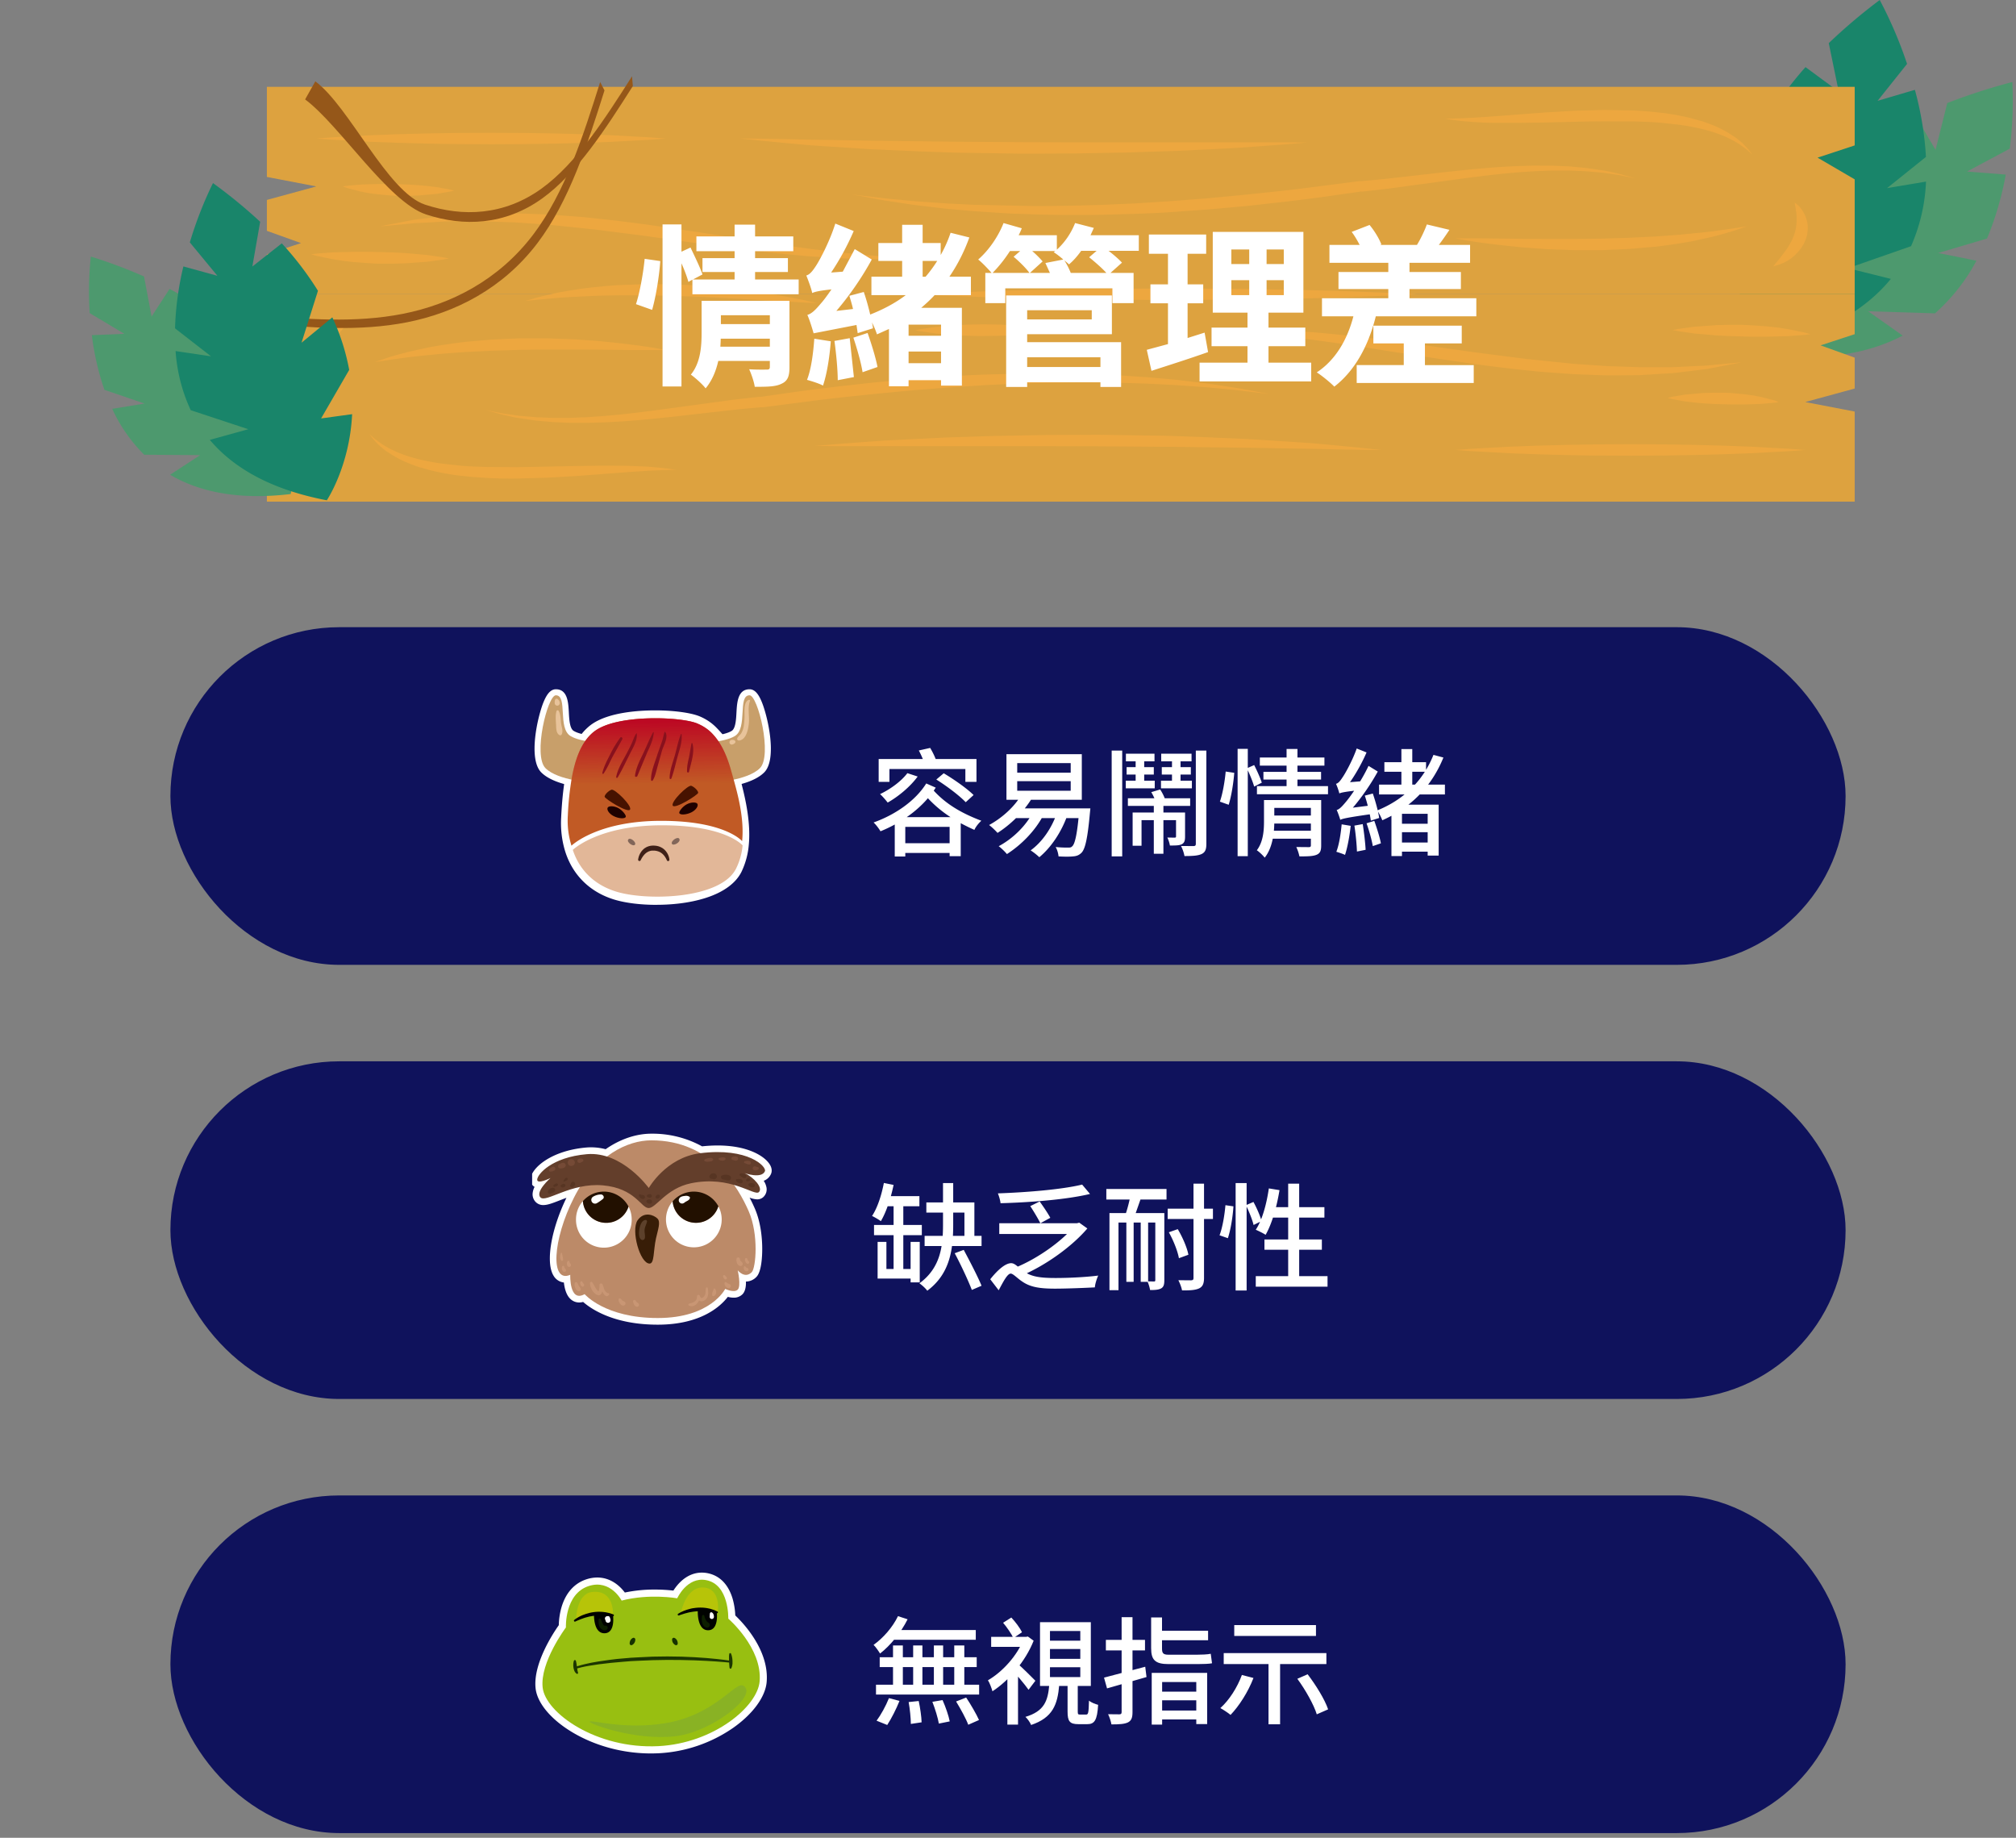 <svg xmlns="http://www.w3.org/2000/svg" xmlns:xlink="http://www.w3.org/1999/xlink" width="418" height="381" fill="none"><rect width="100%" height="100%" fill="#808080" stroke="none"/><path d="M401.218 64.962c3.54-3.177 6.441-6.868 8.578-10.915l-7.94-1.591 10.137-3.005a65.26 65.26 0 0 0 3.887-13.257l-8.04-.633 8.869-4.743c.579-4.587.756-9.206.53-13.817a124.25 124.25 0 0 0-13.485 4.36l-2.437 9.707-4.069-6.923a80.15 80.15 0 0 0-11.993 6.953l-1.26 11.784-4.194-7.468a51.457 51.457 0 0 0-8.346 9.472l1.484 12.005-6.15-3.197c-4.227 10.842-2.487 19.444-2.487 19.444 12.963 2.033 22.776.324 30.203-3.557l-7.161-5.06 13.874.442z" fill="#4d996e"/><path d="M396.238 51.038a36.957 36.957 0 0 0 3.105-13.389l-8.076 1.353 8.062-6.47a67.372 67.372 0 0 0-2.292-13.906l-7.739 2.281 6.114-7.661A86.93 86.93 0 0 0 389.746 0a114.48 114.48 0 0 0-10.568 8.945l2.066 10.042-6.885-5.074a70.837 70.837 0 0 0-7.993 10.858l4.083 11.612-7.208-5.56a47.71 47.71 0 0 0-3.539 11.918l6.733 10.79-7.132-.804C360.205 64.483 365.63 72 365.63 72c12.949-2.724 21.266-7.873 26.422-14.181l-8.888-2.213 13.074-4.569z" fill="#19856a"/><g clip-path="url(#a)"><path d="M55.334 60.998h329.22v8.28l-7.075 2.322 7.075 2.546v6.407l-10.255 2.798 10.255 1.969V104H55.334V91.854l7.698-2.536-7.698-4.5v-23.82z" fill="#dda23f"/><path d="m374.299 93.284-3.116.238-8.209.443-5.493.205-6.121.167-6.552.105-6.76.033-6.766-.033c-2.232 0-4.427-.057-6.552-.1l-6.121-.167-5.487-.205-8.215-.448-3.116-.238 3.116-.234 8.215-.448 5.487-.205 6.121-.167 6.552-.1 6.76-.038 6.761.038 6.552.1 6.121.167 5.492.205 8.21.448 3.121.234zm-87.883.001h-1.327c-.863 0-2.131 0-3.729-.043l-5.806-.114-3.569-.086-3.953-.052-8.886-.157-9.925-.119-5.241-.072c-1.769-.029-3.564 0-5.37-.038l-10.953-.081-10.958-.029H187.261c-2.754-.024-5.285 0-7.522 0h-5.807c-1.598 0-2.871-.029-3.729-.033h-1.326l1.316-.114 3.729-.315 5.785-.434 3.564-.253 3.953-.21 8.896-.434 9.941-.319 10.654-.2 10.979-.052 10.985.167c3.622.029 7.186.191 10.654.315l9.936.439 8.896.572 3.953.267 3.548.324 5.774.548 3.729.386 1.247.138zm-23.071-11.589-6.974-.82-3.681-.348-2.083-.205-2.248-.167-4.938-.343-5.482-.272a374.39 374.39 0 0 0-12.337-.253c-4.379-.014-8.993.081-13.766.224-2.387.067-4.794.21-7.266.315l-7.458.477-7.544.582-7.591.72-7.586.796-3.766.434-3.729.477-7.383.953-.911.119-.453.057h-.522l-1.822.167c-1.22.1-2.403.229-3.585.353-9.472 1.03-18.374 2.226-26.104 2.56-.958.062-1.907.067-2.828.1s-1.822.062-2.707.038h-2.567l-2.424-.114-1.156-.052-1.113-.105-2.131-.195c-1.348-.167-2.573-.372-3.681-.529s-2.078-.429-2.925-.61l-.607-.133-.533-.157-.959-.272-1.753-.501 1.79.377.975.2.56.119.618.091 2.94.419 3.671.31 2.088.081 1.103.048h3.537l2.53-.1c.869 0 1.758-.086 2.664-.148s1.838-.11 2.786-.21c3.798-.31 7.895-.844 12.252-1.43l13.681-1.859 3.611-.419 1.817-.191h.341c.08 0-.037 0 0 0h.059l.452-.067.917-.138 7.404-1.053 3.729-.477 3.788-.453 7.623-.844 7.65-.682 7.602-.543c2.52-.181 5.018-.272 7.495-.372l7.32-.195c4.794-.086 9.466-.038 13.851.095l3.26.114 3.159.153 5.982.4 5.498.477 4.933.581 2.243.277 2.082.315 3.66.563c2.2.372 3.916.734 5.088.953l1.854.315zM77.709 75.074l2.456-.844c.778-.272 1.742-.548 2.866-.844l1.79-.477 2.003-.443 2.184-.477 2.36-.405 2.504-.377 2.626-.338 5.519-.477 5.711-.253h5.716l5.524.195 5.146.367 4.597.477 3.868.477 2.972.448 2.579.477h-5.631l-3.894-.038-4.598-.052-5.119-.029h-5.466l-5.63.067-5.626.176-5.444.262-2.594.181-2.482.191-4.549.448-2.019.224-1.811.243-2.962.419-2.594.4zm173.553-6.621 1.241-.038 3.511-.1 2.509-.043 2.962.067 3.372.081 3.729.219 4.048.267 4.321.405 4.554.477 4.742.567 9.887 1.33 10.18 1.43 10.17 1.301 9.871 1.02 4.725.319 2.291.153 2.243.072 4.299.148h6.813l.89-.038 3.34-.167 2.935-.138 2.483-.243 3.494-.319 1.241-.11-1.214.238-3.441.663-2.467.477-2.93.362-3.345.405-.901.095-.921.057-1.907.119-4.065.248-4.352.038h-2.275c-.772 0-1.545-.043-2.328-.062l-4.794-.186-4.949-.357-2.52-.196-2.536-.276c-3.399-.338-6.829-.791-10.26-1.23l-10.191-1.506-9.834-1.53-4.677-.744-4.496-.658-4.262-.586c-1.375-.195-2.712-.334-3.99-.477l-3.681-.434-3.319-.315-2.93-.286c-.906-.081-1.742-.119-2.498-.172l-3.506-.243-1.262-.105zm124.134.825-1.242.157-3.27.243-2.174.062-2.408.057h-2.568c-.873 0-1.758-.029-2.663-.052l-2.664-.076-2.573-.133-4.565-.4-3.239-.477-1.225-.238 1.225-.238 3.244-.443 4.587-.334 2.594-.067h2.664l2.663.129 2.595.191 2.413.267 2.131.343 3.196.658 1.279.353zm-6.59 14.073s-.367.076-1.012.153l-2.663.234-1.764.062-1.944.062h-2.062l-2.131-.052-2.13-.067-2.073-.133-1.944-.186-1.747-.21-2.611-.477-.991-.238.991-.238 2.621-.448 3.729-.334 2.099-.067h2.163c.724 0 1.465.072 2.184.129l2.131.191 1.95.262 1.72.348 2.557.667a7.41 7.41 0 0 1 .927.343zM218.304 68.453l-1.226.234-3.233.477c-1.337.176-2.903.276-4.576.367l-2.579.1-2.663.033a61.95 61.95 0 0 1-2.664-.033l-2.578-.1-4.576-.362-3.234-.477-1.225-.233 1.225-.238 3.234-.477 4.576-.367 2.578-.1 2.664-.033 2.663.033 2.579.1 4.576.367 3.233.477 1.226.234zm-77.996 28.973h-1.646l-1.204.033-1.497.062-1.752.086-4.209.281-4.981.381-5.572.419-5.982.348-6.207.172c-2.088.019-4.176 0-6.232-.119l-3.063-.205-2.983-.315a49.457 49.457 0 0 1-5.594-1.039l-2.536-.706c-.405-.119-.794-.286-1.177-.419l-1.119-.434a21.163 21.163 0 0 1-3.729-1.974l-.756-.477-.65-.524-.586-.477c-.186-.157-.336-.334-.495-.477l-.799-.834-.533-.667-.416-.562.533.477.634.558.922.682.533.391.645.381.687.41.788.386.836.4.922.367c.613.272 1.316.477 2.014.706a41.16 41.16 0 0 0 4.72 1.092c1.699.315 3.527.477 5.418.677s3.862.248 5.86.31l6.105.043 12.093-.243 5.593-.081 5.029.024 4.262.176 3.276.286c.905.11 1.598.215 2.088.296l.762.11zM72.195 66.795s-.149.224-.448.582l-.533.634-.623.787-.698.925-.362.477-.346.529-.645 1.106-.288.572-.234.591a4.783 4.783 0 0 0-.208.596l-.101.295-.064.3c-.037.2-.117.396-.133.596a5.54 5.54 0 0 1-.09.591c0 .396-.08.787-.048 1.158v.553c0 .176.032.358.048.529 0 .348.085.658.122.953a6.76 6.76 0 0 0 .123.758l.112.696a7.26 7.26 0 0 1-.581-.477 4.2 4.2 0 0 1-.602-.615 5.64 5.64 0 0 1-.607-.868l-.309-.558c-.107-.191-.16-.415-.245-.634a6.907 6.907 0 0 1-.341-1.43 6.59 6.59 0 0 1 .037-1.583l.053-.41c.027-.133.069-.262.106-.396a5.74 5.74 0 0 1 .245-.791l.341-.763.426-.71a5.16 5.16 0 0 1 .485-.653c.159-.213.337-.414.533-.601l.533-.534c.165-.167.383-.315.581-.477a9.27 9.27 0 0 1 1.135-.739 8.92 8.92 0 0 1 1.066-.477 5.14 5.14 0 0 1 .831-.291c.442-.167.73-.224.73-.224z" fill="#eda73f"/><path d="M384.554 60.998H55.334v-8.275l7.074-2.326-7.074-2.541v-6.407l10.255-2.798-10.255-1.969V18h329.22v12.146l-7.698 2.536 7.698 4.5v23.816z" fill="#dda23f"/><path d="m65.588 28.715 3.116-.238 8.209-.443 5.492-.205 6.121-.167 6.552-.105 6.76-.024 6.761.033 6.552.1 6.121.167 5.492.205 8.209.448 3.117.238-3.117.234-8.209.448-5.492.205-6.121.167-6.552.1-6.761.038-6.76-.048c-2.232 0-4.427-.057-6.552-.1l-6.121-.167-5.492-.205-8.209-.448-3.116-.234zm87.883.002h1.326l3.729.043 5.807.114 3.569.086 3.953.052 8.886.157 9.924.119 5.242.072 5.37.038 10.952.081 10.958.029h42.767l3.729.033h1.327l-1.316.114-3.729.315-5.77.424-3.563.253-3.953.21-8.897.434-9.94.319-10.655.2-10.979.052-10.984-.167c-3.623-.029-7.187-.195-10.655-.315l-9.935-.439-8.896-.572-3.953-.267-3.548-.324-5.775-.548-3.729-.386-1.262-.129zm23.072 11.588 6.973.82 3.681.348 2.083.205 2.248.167 4.939.343 5.481.272 12.338.253c4.379.015 8.992-.081 13.765-.224l7.267-.315 7.458-.477 7.543-.582 7.591-.72 7.586-.796 3.772-.434 3.729-.477 7.383-.953.911-.119.453-.062h.522l1.822-.167c1.22-.1 2.403-.233 3.585-.353 9.472-1.03 18.374-2.226 26.103-2.56.959-.062 1.908-.067 2.829-.1s1.822-.062 2.706-.038h2.568l2.424.114 1.156.052 1.113.105 2.131.195c1.343.167 2.568.372 3.676.529s2.078.429 2.925.61l.607.133.533.157.958.272 1.753.501-1.79-.377-.975-.2-.532-.119-.618-.086-2.941-.424-3.67-.31-2.142-.091-1.103-.048h-3.537l-2.53.1c-.869.024-1.758.086-2.664.148s-1.838.11-2.786.21c-3.798.31-7.895.844-12.253 1.43l-13.674 1.859-3.612.415-1.822.195h-.4l-.452.067-.911.138-7.411 1.053-3.755.477-3.788.453-7.623.844-7.65.682-7.596.543c-2.515.181-5.024.277-7.501.372l-7.32.196c-4.794.086-9.466.038-13.85-.095l-3.26-.114a68.477 68.477 0 0 1-3.16-.152l-5.982-.4-5.498-.477-4.933-.582-2.242-.277-2.083-.315-3.66-.562c-2.2-.372-3.915-.729-5.087-.953l-1.801-.3zm185.636 6.621-2.456.844-2.866.844-1.79.477-2.003.443-2.184.477-2.36.405-2.504.377-2.626.338-5.519.477-5.711.253h-5.716l-5.524-.195-5.146-.367-4.598-.477-3.867-.477-2.973-.448-2.578-.477h5.631l3.894.038 4.597.053 5.12.029h5.465l5.631-.067 5.626-.176 5.444-.262 2.594-.181 2.483-.191 4.549-.448 2.019-.224 1.811-.243 2.962-.419 2.595-.4zM108.898 62.393l2.499-.72 2.914-.706 1.816-.396 2.03-.343 2.211-.353 2.381-.291 2.52-.253 2.663-.21 5.541-.205h5.716l5.705.281 5.508.477 5.12.615 4.56.686 3.836.682 2.94.596 2.547.577s-.959 0-2.627-.11l-2.999-.162-3.889-.224-4.581-.276-5.114-.276-2.701-.129-2.76-.124-5.63-.205-5.631-.1c-1.859-.005-3.681 0-5.45 0l-2.6.052-2.493.072-4.565.224-2.035.129-1.822.153-2.983.272-2.627.267zm79.727-8.845-1.241.038-3.511.1-2.509.043-2.972-.067-3.372-.081-3.729-.219-4.049-.267-4.299-.405-4.555-.477-4.741-.567-9.887-1.33-10.181-1.43-10.169-1.301-9.871-1.02-4.726-.319-2.296-.153-2.237-.072-4.299-.148H93.157l-.895.038-3.34.215-2.935.138-2.482.243-3.495.319-1.236.1 1.215-.238 3.441-.663 2.466-.477 2.93-.362 3.346-.401.9-.1.922-.057 1.907-.119 4.065-.248 4.352-.033h2.275l2.328.062 4.794.186 4.949.358 2.52.196 2.536.276c3.399.339 6.829.791 10.26 1.23l10.191 1.497 9.834 1.53 4.677.71 4.496.658 4.262.586c1.374.196 2.712.334 3.99.477l3.681.434 3.319.315 2.93.286c.906.081 1.742.119 2.498.172l3.506.243 1.262.105zm-124.133-.825 1.241-.157 3.266-.243 2.179-.062 2.408-.057h2.568l2.664.053 2.664.076 2.573.134 4.565.4 3.239.477 1.225.238-1.225.238-3.244.443-4.587.334-2.594.067H78.77c-.89 0-1.801-.072-2.664-.129l-2.594-.191-2.413-.267-2.131-.343-3.196-.658-1.279-.353zm6.59-14.072s.368-.076 1.012-.153l2.664-.234 1.763-.062 1.944-.062h2.062l2.131.057 2.131.067 2.072.134 1.945.186 1.747.21 2.61.477.991.238s-.357.105-.991.238l-2.621.448-3.729.334-2.099.067h-2.163c-.724 0-1.465-.072-2.184-.129l-2.104-.191-1.95-.262-1.721-.348-2.557-.667-.954-.348zm118.939 22.351 1.162-.067 3.297-.172 11.757-.443 7.858-.205 8.769-.162 9.381-.105 9.679-.038 9.68.038 9.381.1 8.768.162 7.858.205 11.757.448 3.292.172 1.167.067-1.167.062-3.292.172-11.757.448-7.858.205-8.768.162-9.381.1-9.68.038-9.679-.038c-3.197 0-6.34-.072-9.381-.105l-8.769-.162-7.858-.205-11.757-.443-3.297-.172-1.162-.062zM299.58 24.574h1.646l1.204-.033 1.497-.062 1.758-.086 4.203-.281 4.981-.381 5.572-.419 5.983-.348 6.206-.172 6.238.119 3.058.205 2.983.315a49.37 49.37 0 0 1 5.594 1.039l2.535.706c.405.119.794.286 1.178.419l1.124.434a21.673 21.673 0 0 1 3.729 1.973l.751.477.65.524.586.477c.186.157.341.334.495.477l.799.834.533.667.415.553-.532-.477-.629-.558-.927-.682-.533-.391-.644-.381-.693-.41-.788-.386-.836-.401-.922-.367c-.613-.267-1.311-.477-2.014-.706a40.84 40.84 0 0 0-4.72-1.092c-1.699-.315-3.526-.477-5.417-.677s-3.863-.248-5.86-.31l-6.132-.024c-4.102.024-8.22.157-12.092.243l-5.594.081h-5.029c-1.561 0-2.994-.095-4.262-.176a59.32 59.32 0 0 1-3.276-.286 48.61 48.61 0 0 1-2.088-.295l-.73-.143zm68.113 30.633s.15-.224.448-.581l.533-.634.623-.787.698-.925.362-.477.346-.529.645-1.106.287-.572.235-.591c.084-.193.154-.39.208-.591l.101-.3.069-.3c.032-.2.112-.396.128-.596a5.31 5.31 0 0 1 .091-.591c0-.396.079-.787.047-1.158v-.553c0-.176-.031-.358-.047-.529 0-.343-.086-.658-.123-.953a6.51 6.51 0 0 0-.123-.758l-.111-.696c.203.15.396.309.58.477a4.16 4.16 0 0 1 .602.615 5.72 5.72 0 0 1 .608.882l.309.558c.106.191.159.415.245.634a6.83 6.83 0 0 1 .34 1.43 6.55 6.55 0 0 1-.037 1.583l-.053.41c0 .133-.064.262-.101.396a6.54 6.54 0 0 1-.251.791l-.341.763-.426.71a5.16 5.16 0 0 1-.485.653 4.67 4.67 0 0 1-.532.601l-.533.534c-.165.167-.384.315-.581.477a9.22 9.22 0 0 1-1.129.739 8.92 8.92 0 0 1-1.065.477 5.19 5.19 0 0 1-.831.291c-.448.153-.736.21-.736.21z" fill="#eda73f"/></g><path d="m135.213 64.242-3.348-1.188c.792-2.412 1.512-6.408 1.8-9.396l3.24.468c-.216 3.096-.9 7.344-1.692 10.116zm14.148 7.632h10.26v-1.656h-10.188c0 .54-.036 1.08-.072 1.656zm10.26-6.516h-10.152v1.836h10.152v-1.836zm4.068-2.988v13.752c0 1.872-.36 2.88-1.692 3.456-1.224.612-3.024.612-5.508.612-.144-1.044-.684-2.592-1.152-3.636 1.476.108 3.168.072 3.636.072.504 0 .648-.144.648-.576v-1.224h-10.692c-.468 2.088-1.296 4.104-2.628 5.688-.576-.792-2.268-2.304-3.06-2.844 2.052-2.52 2.232-5.976 2.232-8.784V62.37h18.216zm-7.128-4.428h9.036v3.06h-22.032v-3.024l-.828.468c-.288-1.044-.828-2.484-1.44-3.852v25.524h-3.924V46.53h3.924v5.652l1.872-.864c.864 1.8 2.016 4.176 2.484 5.58l-1.98 1.044h8.64v-1.548h-6.66v-2.88h6.66v-1.44h-7.92v-3.06h7.92v-2.448h4.248v2.448h7.92v3.06h-7.92v1.44h6.804v2.88h-6.804v1.548zm12.276 12.276 3.42.54c-.252 3.348-.828 6.912-1.62 9.18-.756-.432-2.412-.936-3.312-1.188.864-2.16 1.296-5.508 1.512-8.532zm4.176.468 3.168-.576.864 8.064-3.348.648c0-2.196-.324-5.58-.684-8.136zm3.924-.684 2.952-.972c.792 2.232 1.692 5.148 2.052 7.056l-3.096 1.08c-.288-1.908-1.152-4.932-1.908-7.164zm18.18-.396v-2.304h-6.732v2.304h6.732zm-6.732 5.688h6.732v-2.412h-6.732v2.412zm2.916-21.204v3.276h.612a27.437 27.437 0 0 0 2.412-3.276h-3.024zm10.008 7.092h-7.524c-.864.936-1.8 1.8-2.772 2.628h8.424v16.128h-4.32v-1.116h-6.732v1.26h-4.068v-11.88l-2.484 1.116a17.092 17.092 0 0 0-1.044-2.484c.108.432.18.864.216 1.224l-3.168 1.008-.252-1.692-8.892 1.728c-.216-.792-.828-2.808-1.296-3.816.9-.252 1.692-1.044 2.808-2.376.468-.504 1.26-1.548 2.196-2.916-2.628.288-3.456.504-3.996.756-.144-.792-.792-2.592-1.224-3.636.684-.18 1.26-.864 1.944-1.908.72-1.044 2.88-5.04 4.068-8.856l3.816 1.548a53.373 53.373 0 0 1-4.68 8.604l2.412-.18 2.484-4.68 3.528 2.16c-2.016 3.708-4.644 7.524-7.344 10.656l3.456-.396c-.216-.972-.504-1.872-.756-2.736l2.988-.792c.504 1.44.972 3.132 1.332 4.68 2.736-1.08 5.184-2.376 7.38-4.032h-7.128v-3.816h6.372V54.09h-4.932v-3.708h4.932v-3.78h4.248v3.78h3.744v2.484a26.72 26.72 0 0 0 2.052-4.608l3.888.972c-1.08 2.988-2.484 5.724-4.14 8.136h4.464v3.816zm26.856 12.888h-15.192v2.016h15.192V74.07zm-1.8-9.756h-13.392v1.908h13.392v-1.908zm-13.392 4.968v1.656h19.476v9.288h-4.284v-.972h-15.192v.972h-4.356V61.254h21.924v8.028h-17.568zm9.036-12.708h7.38c-.9-1.008-2.412-2.304-3.564-3.24l1.548-1.332h-3.204c-.756 1.08-1.656 2.088-2.52 2.808-.252-.252-.612-.54-.972-.828.504.756 1.008 1.764 1.332 2.592zm-16.2 0h7.632c-.684-.972-2.124-2.376-3.276-3.348l1.368-1.188h-2.124a28.515 28.515 0 0 1-3.6 4.536zm10.944-2.052 3.708-.72c-.648-.576-1.44-1.188-1.98-1.512l.324-.252h-4.788c.828.72 1.656 1.548 2.16 2.16l-2.628 2.376h4.14l-.936-2.052zm19.368-5.76v3.24h-6.264c1.08.828 2.16 1.764 2.772 2.448l-2.376 2.124h4.788v6.264h-4.392v-3.06h-22.212v3.06h-4.14v-6.264h1.296c-.648-.756-1.98-2.16-2.772-2.772 2.16-1.872 4.14-4.716 5.256-7.56l3.78 1.08a12.67 12.67 0 0 1-.648 1.44h7.92v2.988c1.62-1.44 2.988-3.456 3.78-5.508l3.888 1.008-.684 1.512h10.008zm13.644 20.196.72 4.032c-3.96 1.404-8.28 2.772-11.736 3.888l-.972-4.356 4.392-1.188v-8.46h-3.636V58.95h3.636v-6.336h-3.96v-3.996h11.88v3.996h-3.852v6.336h3.24v3.924h-3.24v7.2l3.528-1.116zm5.544-10.872v3.096h3.708v-3.096h-3.708zm0-6.372v3.024h3.708v-3.024h-3.708zm10.872 3.024v-3.024h-3.564v3.024h3.564zm0 6.444v-3.096h-3.564v3.096h3.564zm-3.168 14.004h8.856v3.888h-23.148v-3.888h9.936v-3.42h-7.452v-3.852h7.452v-3.096h-7.2v-16.74h18.792v16.74h-7.236v3.096h7.632v3.852h-7.632v3.42zm32.436-3.996v4.5h10.116v3.708h-24.264V75.69h9.756v-4.5h-6.3v-3.672h18.324v3.672h-7.632zm-3.204-9.36h13.86v3.744h-20.844c-1.584 6.372-4.5 11.412-8.604 14.58-.756-.792-2.592-2.304-3.636-2.952 3.78-2.484 6.3-6.624 7.596-11.628h-6.516V61.83h13.752v-1.908h-10.332v-3.528h10.332v-1.908h-12.204v-3.708h6.264c-.468-.9-1.044-1.908-1.656-2.7l3.708-1.44c1.008 1.188 2.016 2.88 2.448 4.032l-.252.108h7.632c.756-1.224 1.62-3.024 2.052-4.248l4.68 1.116a56.78 56.78 0 0 1-2.196 3.132h6.48v3.708h-12.564v1.908h10.656v3.528h-10.656v1.908z" fill="#fff"/><g fill="#955719"><path d="M124.441 17c-3.568 11.339-7.321 22.968-13.885 31.632-7.149 9.438-17.064 14.47-27.037 16.431s-20.123 1.101-30.184.236l.895 1.745c10.06.872 20.213 1.727 30.186-.236s19.888-6.993 27.037-16.431c6.551-8.663 10.314-20.295 13.883-31.632L124.441 17z"/><path d="M88.127 42.426c7.79 2.579 16.381 2.279 24.163-3.335 7.144-5.156 13.054-14.307 18.752-23.27l.175 2.019c-5.696 8.961-11.609 18.114-18.752 23.268-7.783 5.614-16.373 5.914-24.165 3.335S70.346 25.857 63.263 20.612l2.114-3.745c7.084 5.247 14.958 22.981 22.75 25.559z"/></g><path d="M29.897 94.277c-2.797-2.804-5.037-6.023-6.624-9.519l6.697-1.094-8.322-2.843a55.816 55.816 0 0 1-2.607-11.338l6.73-.277L18.6 64.91a68.63 68.63 0 0 1 .231-11.721 102.11 102.11 0 0 1 11.034 4.129l1.566 8.301 3.728-5.723a64.075 64.075 0 0 1 9.676 6.24l.471 10.058 3.85-6.191a41.93 41.93 0 0 1 6.503 8.273l-1.824 10.112 5.281-2.506c3.03 9.335 1.153 16.543 1.153 16.543-10.911 1.299-19.006-.475-25-3.998l6.224-4.069-11.596-.081z" fill="#4d996e"/><path d="M39.547 85.039a34.588 34.588 0 0 1-3.141-12.257l7.341 1.085-7.455-5.794c.132-4.321.711-8.62 1.73-12.839l7.059 1.946-5.722-6.927a80.237 80.237 0 0 1 4.799-12.297 104.8 104.8 0 0 1 9.784 8.021l-1.62 9.279 6.104-4.803a65.615 65.615 0 0 1 7.502 9.832l-3.407 10.764 6.385-5.257a44.67 44.67 0 0 1 3.497 10.895l-5.826 10.059 6.434-.88c-.525 10.833-5.248 17.855-5.248 17.855-11.786-2.251-19.439-6.824-24.261-12.526l7.988-2.211-11.944-3.946z" fill="#19856a"/><rect x="35.334" y="130.029" width="347.333" height="70" rx="35" fill="#0f125c"/><g clip-path="url(#b)"><g fill="#fff"><path d="M135.963 185.527c-2.445 0-4.741-.338-6.458-.946-3.823-1.354-6.565-4.557-7.709-9.019a21.04 21.04 0 0 1-.593-6.138c.093-2.292.243-4.296.452-6.042-2.292-.22-7.127-.948-9.419-3.239-2.777-2.763-.781-11.565.469-14.603.514-1.231 1.264-2.645 2.546-2.645 2.429 0 2.579 2.729 2.689 4.72.083 1.53.181 3.405 1 3.907 1.377.846 4.531 1.189 6.425 1.277a6.41 6.41 0 0 1 .625-.586c2.671-2.189 7.292-2.516 9.792-2.516 2.823 0 5.434.416 6.811 1.06a7.86 7.86 0 0 1 2.612 2.046c1.715-.073 5.05-.387 6.507-1.279.812-.504.916-2.379.993-3.906.119-1.994.269-4.723 2.709-4.723 1.281 0 2.031 1.41 2.539 2.641 1.25 3.038 3.255 11.842.494 14.603-2.239 2.237-6.906 2.983-9.256 3.223.625 2.891 1.416 7.183 1.093 11.127a16.386 16.386 0 0 1-1.129 4.948c-.868 2.083-2.766 3.75-5.487 4.792-2.769 1.066-5.713 1.291-7.694 1.291l-.011.007z"/><path d="M136.096 187.59c-3.272 0-6.343-.38-8.639-1.064-5.114-1.524-8.782-5.127-10.312-10.148a20.034 20.034 0 0 1-.794-6.906c.125-2.579.326-4.834.605-6.798.91-7.861 3.596-10.675 4.963-11.908.261-.235.54-.455.836-.659 3.573-2.464 9.754-2.832 13.099-2.832 3.776 0 7.268.469 9.11 1.194 1.347.549 2.538 1.334 3.495 2.301 3.997 4.043 3.789 5.878 5.332 11.881.836 3.253 1.895 8.082 1.463 12.52a16.058 16.058 0 0 1-1.511 5.567c-1.162 2.344-3.701 4.219-7.341 5.391-3.704 1.201-7.641 1.454-10.292 1.454l-.014.007z"/></g><path d="M153.97 175.267a13.515 13.515 0 0 1-1.408 4.912c-3.205 6.13-17.925 6.607-24.434 4.775-4.583-1.289-7.929-4.35-9.362-8.761 0 0 5.25-5.095 18.505-5.095s16.699 4.169 16.699 4.169z" fill="#e2b798"/><path d="M155.414 144.145c1.727 0 4.777 12.481 2.148 15.11s-9.778 2.963-9.778 2.963l-.125.027-.327-1.433c-.641-2.842-1.508-5.113-2.689-6.721l.029-.021s5.417-.073 7.708-1.482c2.698-1.662.504-8.443 3.034-8.443zm-29.502 9.923c-1.492 1.823-2.355 4.727-2.863 8.175l-.171-.025s-7.146-.334-9.775-2.963.419-15.11 2.148-15.11c2.517 0 .323 6.781 3.035 8.443 2.128 1.309 6.951 1.465 7.626 1.48z" fill="#c89f6a"/><use xlink:href="#c" fill="#c15a25"/><use xlink:href="#c" opacity=".7" fill="url(#d)"/><path d="m132.31 178.194.014-.104.061-.283c.085-.336.217-.657.392-.956.052-.096.12-.188.185-.288s.152-.19.235-.287.186-.188.286-.282.221-.173.346-.246c.257-.16.538-.278.833-.35a2.86 2.86 0 0 1 .45-.077l.229-.016h.242l.396.031c.143.017.312.056.464.09s.284.095.417.145.265.13.39.194.237.158.348.24.208.179.295.271.173.187.244.283l.194.287c.181.3.314.625.396.965a2.84 2.84 0 0 1 .054.287c0 .073.014.111.014.111a.273.273 0 0 1-.392.279.273.273 0 0 1-.133-.137l-.014-.038-.031-.069a2.39 2.39 0 0 0-.105-.208 3.767 3.767 0 0 0-.466-.706c-.052-.069-.119-.127-.179-.194s-.136-.123-.209-.188-.156-.112-.233-.17-.171-.098-.258-.148l-.284-.119-.304-.085c-.096-.032-.196-.034-.294-.055s-.254-.012-.381-.02H135.204a1.487 1.487 0 0 0-.311.045 2.334 2.334 0 0 0-.566.209c-.09.041-.167.104-.252.152s-.155.116-.228.175a3.94 3.94 0 0 0-.379.396 4.75 4.75 0 0 0-.477.714l-.112.209a.676.676 0 0 0-.036.077.277.277 0 0 1-.13.144.28.28 0 0 1-.353-.086.273.273 0 0 1-.05-.188v-.004z" fill="#3e2018"/><path d="M131.651 175.119c.365-.477-.968-1.631-1.385-1.081s1.031 1.548 1.385 1.081zm7.654-.205c-.25-.592 1.285-1.642 1.571-.963s-1.33 1.538-1.571.963z" fill="#826659"/><path d="M125.99 167.442c.209-.391 1.296-.416 2.259.111.833.46 1.571 1.433 1.51 1.754-.096.506-1.498.417-2.533-.121-.896-.456-1.471-1.277-1.236-1.744zm18.618-.784c-.198-.389-1.296-.416-2.256.111-.833.46-1.573 1.433-1.513 1.754.096.506 1.498.406 2.534-.119.898-.456 1.473-1.277 1.235-1.746z" fill="#1e0000"/><path d="M126.768 163.727c-.686.277-1.407 1.042-1.407 1.444s4.805 3.446 5.271 2.667-3.181-4.38-3.864-4.111zm16.585-.813c.688.277 1.409 1.041 1.409 1.443s-4.805 3.444-5.273 2.667 3.183-4.388 3.864-4.11z" fill="#471200"/><path d="M128.616 152.918a22.14 22.14 0 0 0-2.125 3.529c-.625 1.211-1.286 2.475-1.605 3.805a.15.15 0 0 0 .009.102.146.146 0 0 0 .178.076.145.145 0 0 0 .08-.066c.763-1.11 1.285-2.389 1.913-3.581l1.97-3.542c.128-.256-.225-.575-.42-.323zm3.388-.927s-.017-.015-.023 0c-.417.535-.625 1.237-.894 1.86-.339.8-.754 1.575-1.154 2.346-.808 1.559-1.84 3.125-2.173 4.871a.166.166 0 0 0 .096.188.166.166 0 0 0 .202-.061c.958-1.61 1.748-3.346 2.6-5.014.59-1.163 1.606-2.842 1.346-4.19zm3.409-.182c-.786 1.458-1.394 3.031-2.117 4.525-.7 1.433-1.425 2.881-1.634 4.477-.037.302.398.306.492.067l2.048-4.907c.6-1.291 1.273-2.683 1.344-4.123a.082.082 0 0 0-.018-.039.08.08 0 0 0-.036-.023.07.07 0 0 0-.043 0 .072.072 0 0 0-.036.023zm2.447-.126c-.015-.007-.02-.008-.024-.006-.014.009-.017.012-.018.017-.264.698-.335 1.458-.612 2.16l-.861 2.442c-.498 1.666-1.414 3.646-1.36 5.402a.187.187 0 0 0 .042.113.19.19 0 0 0 .1.066c.04.011.082.009.12-.005s.072-.042.094-.076c.535-.861.717-1.915.994-2.881l.91-3.24c.277-1.044 1.519-3.008.615-3.992zm3.457.536c.001-.017-.005-.033-.016-.046s-.026-.022-.043-.024-.034.002-.048.011-.024.024-.028.041c-.607 1.483-.884 3.15-1.344 4.689-.433 1.442-.988 2.917-1 4.44a.188.188 0 0 0 .164.177.19.19 0 0 0 .125-.027.198.198 0 0 0 .08-.1c.562-1.527.891-3.159 1.339-4.723.398-1.396.946-2.969.771-4.438zm2.25 1.898c-.025-.09-.175-.102-.194 0l-.504 2.831c-.231.988-.45 1.954-.416 2.973a.206.206 0 0 0 .041.156.21.21 0 0 0 .061.054.213.213 0 0 0 .16.022c.027-.007.051-.02.073-.037s.041-.037.055-.061.023-.05.026-.078c.396-1.773 1.223-4.048.698-5.86z" fill="#88111d"/><path d="M115.926 145.257a.74.74 0 0 0-.221-.231c.077.046-.043-.063-.056-.075a.35.35 0 0 0-.156-.09.36.36 0 0 0-.179 0 .362.362 0 0 0-.179.123.36.36 0 0 0-.075.204c0-.048 0-.018-.013.09v.012a1.195 1.195 0 0 0-.029.48.535.535 0 0 0 .525.525.533.533 0 0 0 .37-.155.53.53 0 0 0 .155-.37 1.075 1.075 0 0 0-.142-.513zm.385 4.556c-.079-.825-.065-1.708-.481-2.448a.25.25 0 0 0-.103-.093.247.247 0 0 0-.137-.022.24.24 0 0 0-.126.056.243.243 0 0 0-.076.115c-.254.859-.148 1.834-.1 2.719.042.763-.021 1.875.733 2.267a.314.314 0 0 0 .231.026.31.31 0 0 0 .186-.139c.419-.702-.052-1.708-.127-2.481zm38.977-4.727c-1.067.308-.915 2.306-.915 3.146.006.793-.052 1.586-.175 2.371a4.19 4.19 0 0 1-.485 1.375c-.225.4-.625.625-.834 1.029a.36.36 0 0 0-.035.196.353.353 0 0 0 .236.303.356.356 0 0 0 .199.013c1.496-.208 1.876-2.408 1.994-3.608.14-1.458-.312-3.236.24-4.604.052-.121-.098-.257-.225-.221zm-2.864 8.516a.564.564 0 0 0-.202-.157.56.56 0 0 0-.252-.051.717.717 0 0 0-.489.072.493.493 0 0 0-.221.544.48.48 0 0 0 .464.354.97.97 0 0 0 .486-.181c.052-.035.102-.075.152-.114a.38.38 0 0 0 .114-.223.373.373 0 0 0-.052-.244z" fill="#e8c39a"/></g><path d="m188.135 160.289 2.136.696c-1.56 2.136-4.008 4.152-6.216 5.4-.336-.432-1.104-1.344-1.584-1.752 2.16-1.032 4.368-2.64 5.664-4.344zm6 1.32 1.536-1.296c2.112 1.248 4.848 3.168 6.192 4.512l-1.632 1.488c-1.272-1.344-3.936-3.36-6.096-4.704zm-8.616 7.8h13.68v8.088h-2.304v-6.072h-9.192v6.144h-2.184v-8.16zm1.176 5.4h11.28v2.016h-11.28v-2.016zm-4.512-17.448h20.28v4.728h-2.304v-2.664h-15.744v2.664h-2.232v-4.728zm8.328-1.776 2.352-.528c.552.912 1.128 2.136 1.368 2.952l-2.472.576c-.192-.792-.744-2.04-1.248-3zm1.536 6.84 1.968.864c-2.544 4.032-6.792 7.152-11.448 9.048-.336-.552-.912-1.344-1.44-1.824 4.44-1.584 8.664-4.464 10.92-8.088zm1.008.864c2.808 3.336 6.312 5.304 10.416 6.864-.528.48-1.152 1.224-1.44 1.896-4.224-1.896-7.68-4.08-10.8-7.896l1.824-.864zm17.856-1.344v1.992h11.088v-1.992h-11.088zm0-3.744v1.992h11.088v-1.992h-11.088zm-2.232-1.848h15.624v9.456h-15.624v-9.456zm1.392 11.232h14.256v2.016h-14.256v-2.016zm13.704 0h2.304l-.096.96c-.48 5.328-.984 7.44-1.728 8.232-.528.528-1.056.72-1.8.768-.624.072-1.776.072-2.976 0-.048-.552-.264-1.392-.6-1.944a23.94 23.94 0 0 0 2.568.12c.432 0 .648-.024.888-.288.552-.504 1.032-2.544 1.44-7.512v-.336zm-12.024-2.76 2.184.696c-1.752 2.88-4.488 5.496-7.104 7.152-.384-.432-1.248-1.272-1.752-1.632 2.64-1.44 5.208-3.72 6.672-6.216zm2.496 3.432 2.136.648c-1.752 3.384-4.68 6.288-7.608 8.16-.36-.456-1.2-1.272-1.704-1.632 2.952-1.584 5.664-4.224 7.176-7.176zm4.944.144 2.16.504c-1.272 3.624-3.432 6.792-5.856 8.808a13.39 13.39 0 0 0-1.8-1.416c2.448-1.776 4.416-4.68 5.496-7.896zm11.304-12.792h2.184v21.936h-2.184v-21.936zm17.448 0h2.184v19.32c0 1.176-.24 1.752-.96 2.112-.744.36-1.848.432-3.576.432a7.71 7.71 0 0 0-.72-2.088l2.592.024c.36-.024.48-.12.48-.48v-19.32zm-14.088 9.888h12.912v1.584h-12.912v-1.584zm5.376 1.176h1.992v10.32h-1.992v-10.32zm4.608 1.776h1.872v4.968c0 .84-.12 1.296-.672 1.608-.552.264-1.344.264-2.472.264-.072-.504-.288-1.152-.528-1.656l1.536.024c.216-.024.264-.072.264-.264v-4.944zm-9 0h9.648v1.584h-7.8v5.304h-1.848v-6.888zm-1.392-12.192h5.928v1.584h-5.928v-1.584zm.144 2.784h5.64v1.536h-5.64v-1.536zm-.168 2.808h6v1.584h-6v-1.584zm2.04-5.184h1.776v6.048h-1.776v-6.048zm5.304-.408h6.288v1.584h-6.288v-1.584zm.12 2.784h6.024v1.536h-6.024v-1.536zm-.168 2.808h6.408v1.584h-6.408v-1.584zm2.28-5.184h1.776v6.048h-1.776v-6.048zm-4.296 7.56 1.848-.552c.432.648.888 1.56 1.056 2.16l-1.92.648c-.144-.624-.552-1.56-.984-2.256zm24.696 4.848h8.976v1.656h-8.976v-1.656zm-2.184-12.024h13.392v1.68h-13.392v-1.68zm.744 2.976h11.952v1.584h-11.952v-1.584zm-1.344 2.952h14.736v1.68h-14.736v-1.68zm2.784 9.24h9.024v1.656h-9.024v-1.656zm8.4-6.36h2.136v9.408c0 1.056-.192 1.632-.96 1.944-.744.312-1.872.336-3.552.336a8.81 8.81 0 0 0-.648-1.944l2.592.024c.312 0 .432-.096.432-.384v-9.384zm-5.04-10.584h2.256v8.256h-2.256v-8.256zm-10.152-.024h2.112v22.248h-2.112v-22.248zm-2.472 4.704 1.776.264c-.144 1.968-.576 4.776-1.152 6.624l-1.824-.648c.576-1.632 1.032-4.296 1.2-6.24zm4.392-.672 1.512-.672c.6 1.176 1.296 2.736 1.584 3.648l-1.584.816c-.264-.96-.936-2.592-1.512-3.792zm3.552 6.576h2.136v4.44c0 2.304-.336 5.448-1.992 7.512-.312-.432-1.176-1.248-1.632-1.536 1.344-1.752 1.488-4.152 1.488-6.024v-4.392zm1.224 0h9.672v1.632h-9.672v-1.632zm23.736-7.848h8.64v1.992h-8.64v-1.992zm2.328 12.768h8.016v1.752h-8.016v-1.752zm-.096 3.888h8.04v1.896h-8.04v-1.896zm-3.336-12h13.656v2.04h-13.656v-2.04zm4.632-7.368h2.256v8.616h-2.256v-8.616zm-2.064 11.52h9.792v10.56h-2.28v-8.664h-5.328v8.76h-2.184v-10.656zm8.712-10.32 2.064.552c-2.472 6.096-6.84 10.416-12.672 13.008-.168-.504-.696-1.536-1.056-2.04 5.448-2.208 9.504-6.096 11.664-11.52zm-14.232 8.448 1.656-.432c.576 1.656 1.152 3.792 1.32 5.064l-1.728.552c-.168-1.32-.696-3.528-1.248-5.184zm-2.16 6.216 1.728-.312c.264 1.704.528 3.864.6 5.328l-1.8.36c-.048-1.488-.264-3.696-.528-5.376zm-2.64-.264 1.872.312c-.24 2.184-.672 4.512-1.176 6.024-.432-.216-1.32-.504-1.8-.648.576-1.464.912-3.672 1.104-5.688zm-.48-6.408a12.45 12.45 0 0 0-.696-1.992c.456-.096.864-.576 1.344-1.32.504-.696 2.04-3.408 2.952-6l2.04.816c-1.152 2.664-2.784 5.424-4.32 7.368v.048s-1.32.672-1.32 1.08zm0 0-.048-1.608 1.008-.624 4.176-.336c-.12.552-.216 1.368-.216 1.8-3.768.408-4.488.576-4.92.768zm.192 5.472c-.12-.432-.48-1.488-.744-2.04.576-.144 1.104-.72 1.848-1.608.768-.864 3.24-4.272 4.752-7.536l1.92 1.176c-1.776 3.216-4.152 6.528-6.432 8.88v.048s-1.344.672-1.344 1.08zm0 0-.096-1.656 1.008-.648 5.904-.744a9.95 9.95 0 0 0-.12 1.824c-5.376.768-6.192.984-6.696 1.224zm5.448.72 1.608-.504c.528 1.488 1.128 3.384 1.368 4.656l-1.68.576c-.216-1.272-.768-3.24-1.296-4.728z" fill="#fff"/><rect x="35.334" y="220.029" width="347.333" height="70" rx="35" fill="#0f125c"/><g clip-path="url(#e)"><path d="M136.382 274.628c-9.046 0-13.776-3.218-15.477-4.714a3.19 3.19 0 0 1-.807.113 2.637 2.637 0 0 1-1.054-.216 2.63 2.63 0 0 1-.879-.621c-.807-.832-1.128-2.211-1.248-3.305a2.856 2.856 0 0 1-1.244-.454 2.86 2.86 0 0 1-.905-.967c-1.669-2.719-.513-9.561 2.68-16.135-.549.198-1.062.398-1.531.58-1.379.537-2.379.919-3.257.919a2.12 2.12 0 0 1-.873-.156 2.144 2.144 0 0 1-.736-.497 2.285 2.285 0 0 1-.62-1.71c.04-.49.18-.967.411-1.402a1.743 1.743 0 0 1-.358-.283 1.747 1.747 0 0 1-.37-.59 1.77 1.77 0 0 1-.111-.687c.076-2.299 4.239-5.976 11.571-6.604.321-.027.648-.041.972-.041 1.022.002 2.04.133 3.029.391 2.954-2.069 6.293-3.218 9.481-3.218a21.38 21.38 0 0 1 10.511 2.625 30.354 30.354 0 0 1 3.218-.18c6.056 0 9.582 2.069 10.761 3.843.627.945.473 1.678.326 2.03a2.61 2.61 0 0 1-.611.883c-.263.25-.574.442-.915.565.284.416.48.885.577 1.379a2.19 2.19 0 0 1-.067 1.072 2.18 2.18 0 0 1-.572.909 1.84 1.84 0 0 1-1.298.49 4.634 4.634 0 0 1-1.561-.361 35.68 35.68 0 0 1 1.078 2.252c1.344 3.094 1.538 6.583 1.538 8.396 0 1.379-.12 4.708-1.205 5.792a3.01 3.01 0 0 1-.987.702 2.994 2.994 0 0 1-1.183.259c.028 1.078-.151 2.069-.737 2.653a2.51 2.51 0 0 1-1.839.689 4.634 4.634 0 0 1-1.182-.168c-1.464 1.919-5.539 5.767-14.526 5.767z" fill="#fff"/><path d="M135.056 236.41c-4.921 0-11.559 3.057-16.036 11.855s-4.951 17.834-.786 16.027c0 0-.23 5.813 2.988 4.007 0 0 4.162 4.95 15.17 4.95s13.974-6.04 13.974-6.04 1.839.903 2.593.156 0-4.006 0-4.006 1.455 1.839 2.907.391c.853-.85 1.492-7.776-.63-12.641s-7.697-14.699-20.18-14.699z" fill="#bc8a68"/><path d="M134.517 246.293s-5.493-7.643-12.825-7.013-10.274 4.193-10.309 5.268 2.758-.324 2.758-.324-3.218 2.797-2.089 4.013 6.309-3.093 12.97-2.491 7.868 4.654 9.44 4.705 3.604-4.062 8.81-5.14c8.23-1.703 13.137 2.719 14.07 1.839s-1.071-3.091-2.93-3.937c0 0 3.498 1.243 4.19-.405.382-.919-3.448-4.985-13.471-3.721-7.061.897-10.614 7.206-10.614 7.206z" fill="#633e2b"/><path d="M130.317 250.135a5.71 5.71 0 0 1 .66 2.678 5.774 5.774 0 1 1-11.547 0 5.713 5.713 0 0 1 1.429-3.799 4.85 4.85 0 0 0 4.266 4.466 4.855 4.855 0 0 0 3.197-.739 4.85 4.85 0 0 0 1.995-2.606z" fill="#fff"/><path d="M125.203 247.041a5.76 5.76 0 0 1 5.114 3.096 4.85 4.85 0 0 1-1.994 2.605 4.847 4.847 0 0 1-6.133-.727 4.85 4.85 0 0 1-1.331-3 5.754 5.754 0 0 1 1.958-1.459 5.74 5.74 0 0 1 2.386-.515z" fill="#221000"/><path d="M148.967 250.115c.491.928.72 1.972.662 3.02a5.77 5.77 0 0 1-.991 2.929 5.774 5.774 0 0 1-5.411 2.493 5.77 5.77 0 0 1-2.87-1.15 5.775 5.775 0 0 1-.887-8.343 4.846 4.846 0 0 0 4.289 4.413 4.849 4.849 0 0 0 3.181-.747 4.85 4.85 0 0 0 1.986-2.594l.041-.021z" fill="#fff"/><path d="m148.966 250.116-.042.02a4.85 4.85 0 0 1-8.1 1.903 4.85 4.85 0 0 1-1.355-2.974 5.783 5.783 0 0 1 2.266-1.619 5.78 5.78 0 0 1 2.76-.37 5.777 5.777 0 0 1 4.471 3.04z" fill="#221000"/><path d="M136.323 252.634c-.765-.766-2.808-1.552-4.123.354-1.423 2.068.49 8.975 2.491 8.975 1.014 0 .75-2.632 1.327-5.24.397-1.795 1.013-3.381.305-4.089z" fill="#381d07"/><path d="M116.67 260.544a3.436 3.436 0 0 0-.2-.786.093.093 0 0 0-.083-.049.093.093 0 0 0-.083.049c-.209.448-.282 1.234.106 1.598.024.023.053.039.086.047s.066.009.098 0a.19.19 0 0 0 .085-.048.194.194 0 0 0 .05-.085 1.595 1.595 0 0 0-.059-.726zm.59 2.569a.8.8 0 0 1-.282-.489.202.202 0 0 0-.152-.189.205.205 0 0 0-.225.087.87.87 0 0 0-.101.569.873.873 0 0 0 .275.507c.331.287.814-.175.485-.485zm.919-1.248c-.083-.127-.092-.292-.184-.412a.14.14 0 0 0-.085-.063.138.138 0 0 0-.105.013c-.343.174-.297.781-.134 1.055a.387.387 0 0 0 .142.142.4.4 0 0 0 .194.051h.041a.375.375 0 0 0 .204-.074.36.36 0 0 0 .125-.177c.078-.237-.083-.365-.198-.535zm2.233 5.311a3.406 3.406 0 0 0-.4-.581c-.128-.207-.184-.46-.321-.658a.287.287 0 0 0-.52.067c-.147.545.163 1.501.733 1.683a.423.423 0 0 0 .401-.109.413.413 0 0 0 .107-.402zm.68-.927a1.59 1.59 0 0 0-.214-.262 1.53 1.53 0 0 1-.138-.255.226.226 0 0 0-.194-.107c-.039 0-.077.01-.111.028s-.063.046-.083.079a.85.85 0 0 0-.016.532.855.855 0 0 0 .303.438.328.328 0 0 0 .21.043.33.33 0 0 0 .192-.094.334.334 0 0 0 .092-.192.34.34 0 0 0-.041-.21zm5.032 1.842c-.763-.094-.94-1.181-1.175-1.783a.325.325 0 0 0-.139-.18.33.33 0 0 0-.222-.049.335.335 0 0 0-.289.316 3.82 3.82 0 0 1-.131 1.175c-.081.243-.129.14-.308-.044-.485-.496-.657-1.179-1.092-1.703-.152-.184-.425-.023-.434.179-.042.89.664 2.128 1.508 2.469.597.229.88-.205 1.013-.761.395.758.942 1.452 1.43.666a.191.191 0 0 0 0-.188.188.188 0 0 0-.068-.069.19.19 0 0 0-.093-.028zm3.518 1.924a.614.614 0 0 0-.23-.205l-.151-.064-.081-.03c-.23-.12-.356-.402-.593-.524-.029-.015-.061-.023-.094-.024s-.065.005-.095.017a.22.22 0 0 0-.08.055.228.228 0 0 0-.05.083c-.088.552.549 1.664 1.218 1.273a.41.41 0 0 0 .126-.109.434.434 0 0 0 .074-.149.42.42 0 0 0 .01-.166.402.402 0 0 0-.054-.157zm2.731.212c-.229-.197-.459-.308-.588-.595a.283.283 0 0 0-.313-.124.28.28 0 0 0-.148.099.282.282 0 0 0-.058.167c.032.4.229.92.62 1.088a.424.424 0 0 0 .254.048.41.41 0 0 0 .233-.113.394.394 0 0 0 .088-.13.41.41 0 0 0 .031-.155.407.407 0 0 0-.119-.285zm18.942-3.987c-.216-.115-.31-.111-.508-.23-.099-.064-.301-.31-.448-.205-.23.175-.136.46-.032.69a1.01 1.01 0 0 0 .659.538.444.444 0 0 0 .274-.021.44.44 0 0 0 .209-.177.434.434 0 0 0 .048-.33.42.42 0 0 0-.074-.153.416.416 0 0 0-.128-.112zm-.606-1.348a.565.565 0 0 0-.181-.23.925.925 0 0 1-.147-.188c-.15-.23-.557-.087-.46.193.083.23.216.609.526.579.043 0 .085-.01.124-.029s.071-.047.097-.082.042-.074.049-.116a.26.26 0 0 0-.008-.127zm3.229-3.071a2.15 2.15 0 0 0-.377-.414.725.725 0 0 1-.15-.377.352.352 0 0 0-.088-.229.35.35 0 0 0-.601.135c-.145.503.128 1.425.726 1.517a.444.444 0 0 0 .25-.009.43.43 0 0 0 .204-.145.445.445 0 0 0 .09-.234.44.44 0 0 0-.054-.244zm.841.992c.019 0-.043-.037-.055-.049l-.17-.19a.191.191 0 0 0-.269.001.19.19 0 0 0-.05.084.826.826 0 0 0 .069.565.546.546 0 0 0 .261.271.55.55 0 0 0 .375.037.37.37 0 0 0 .181-.127.36.36 0 0 0 .074-.208c.016-.235-.234-.354-.416-.384zm.396-1.394a.61.61 0 0 1-.2-.368.259.259 0 0 0-.254-.231.256.256 0 0 0-.254.231 1.15 1.15 0 0 0 .119.579c.088.189.311.426.54.361a.282.282 0 0 0 .129-.073.28.28 0 0 0 .074-.129.385.385 0 0 0-.024-.207.38.38 0 0 0-.13-.163zm-8.429 5.629a.21.21 0 0 0-.074-.104.204.204 0 0 0-.121-.04.21.21 0 0 0-.196.144c-.055.37-.032.743-.089 1.113-.083.56-.885 1.473-1.149.51a.307.307 0 0 0-.127-.173.3.3 0 0 0-.208-.047.305.305 0 0 0-.189.101.3.3 0 0 0-.076.199c.043 1.069-.8 1.304-1.639 1.52a.228.228 0 0 0-.096.072.23.23 0 0 0-.046.112.233.233 0 0 0 .091.213c.92.423 1.754-.246 2.11-1.08.283.241.671.287 1.11.023.911-.547.867-1.655.699-2.563zm1.425.082c-.008-.007-.017-.012-.027-.015s-.021-.004-.031-.003-.021.005-.03.01-.016.013-.022.022a2.575 2.575 0 0 0-.274.593c-.051.111-.09.227-.115.347-.018.143 0 .287 0 .432a.233.233 0 0 0 .334.191.926.926 0 0 0 .349-.326.93.93 0 0 0 .138-.458.977.977 0 0 0-.322-.793z" fill="#c99674"/><path opacity=".2" d="M134.148 253.28a.297.297 0 0 0-.002-.151.29.29 0 0 0-.077-.131c-.036-.036-.081-.062-.131-.075s-.101-.014-.151-.002c-.749.131-1.053 1.101-1.184 1.74s-.25 1.818.288 2.282a.486.486 0 0 0 .212.119.49.49 0 0 0 .244-.001.48.48 0 0 0 .212-.119.487.487 0 0 0 .127-.208c.147-.526-.087-1.19-.039-1.751.051-.621.361-1.106.501-1.703z" fill="#f4d4bd"/><path d="M114.623 241.901a1.37 1.37 0 0 0-.712.512.304.304 0 0 0-.072.13.31.31 0 0 0 0 .148.287.287 0 0 0 .274.209c.289-.012.571-.091.825-.229a.423.423 0 0 0 .184-.228.42.42 0 0 0-.01-.293.416.416 0 0 0-.198-.215.42.42 0 0 0-.291-.034zm2.526-.663a.7.7 0 0 0-.25-.161.723.723 0 0 0-.349.011 1.757 1.757 0 0 0-.341.15l-.188.082a.925.925 0 0 0-.168.131.455.455 0 0 0-.14.327.473.473 0 0 0 .138.321.47.47 0 0 0 .322.138 1.3 1.3 0 0 0 .411-.048c.076-.016.156-.023.23-.046s.138-.052.204-.085a.587.587 0 0 0 .258-.345.48.48 0 0 0 .003-.255.475.475 0 0 0-.13-.22zm1.697-.816a.665.665 0 0 0-.23-.088.765.765 0 0 0-.547.072.707.707 0 0 0-.346.523.71.71 0 0 0 .032.32.704.704 0 0 0 .169.274.75.75 0 0 0 .69.181.614.614 0 0 0 .229-.087.682.682 0 0 0 .347-.597.686.686 0 0 0-.092-.345.68.68 0 0 0-.252-.253zm28.963-.188c-.209-.23-.481-.202-.761-.154a2.92 2.92 0 0 0-.919.273.233.233 0 0 0-.078.084.23.23 0 0 0 0 .219.233.233 0 0 0 .078.084c.26.104.545.132.82.08.306-.025.651-.018.864-.273.039-.044.06-.1.059-.158a.23.23 0 0 0-.063-.155zm2.541-.181a.916.916 0 0 0-.689-.094 2.59 2.59 0 0 0-.589.138c-.024.014-.044.034-.059.058a.185.185 0 0 0-.021.16.18.18 0 0 0 .044.071.985.985 0 0 0 .625.23.76.76 0 0 0 .428-.028.764.764 0 0 0 .346-.252.198.198 0 0 0 .017-.159.217.217 0 0 0-.038-.072.2.2 0 0 0-.064-.052zm1.535-.211a.33.33 0 0 0-.168.118.326.326 0 0 0-.065.195.33.33 0 0 0 .065.195.327.327 0 0 0 .168.117c.082.033.166.059.253.079.113.036.23.059.349.071a.69.69 0 0 0 .347-.06.41.41 0 0 0 .209-.338c-.002-.591-.786-.508-1.158-.377zm3.643.936c-.32-.23-.75-.11-1.099-.051a.215.215 0 0 0 0 .414 3.81 3.81 0 0 1 .474.179c.17.077.359.106.544.083.327-.037.294-.471.081-.625zm1.549 1.17-.197-.037s-.09-.03-.072-.019a1.566 1.566 0 0 0-.202-.085.426.426 0 0 0-.318.041.43.43 0 0 0-.197.254.425.425 0 0 0 .292.514.94.94 0 0 0 .465-.004.947.947 0 0 0 .406-.225c.182-.168.021-.421-.177-.439zm-36.346-1.694-.154-.062a.56.56 0 0 0-.23-.03.635.635 0 0 0-.328.077.65.65 0 0 0-.244.233.412.412 0 0 0-.052.201.41.41 0 0 0 .052.2.406.406 0 0 0 .144.15.41.41 0 0 0 .198.06c.274.019.506-.181.69-.271a.3.3 0 0 0 .147-.264.32.32 0 0 0-.064-.183.313.313 0 0 0-.159-.111z" fill="#754a36"/><path d="M115.089 246.576a.47.47 0 0 0-.46-.347 1.19 1.19 0 0 0-.625.241 1.194 1.194 0 0 0-.397.54.38.38 0 0 0 .003.222.387.387 0 0 0 .128.182.38.38 0 0 0 .208.079.383.383 0 0 0 .217-.051l.154-.085c.016-.011.154-.083.108-.064a2.36 2.36 0 0 0 .46-.173.486.486 0 0 0 .204-.544zm2.009-1.081a.623.623 0 0 0-.216-.057h-.066a.634.634 0 0 0-.209.064c-.076.032-.141.085-.216.119a.293.293 0 0 0-.105.105.29.29 0 0 0-.038.144.293.293 0 0 0 .212.275.63.63 0 0 0 .416.003.635.635 0 0 0 .33-.253.298.298 0 0 0 .025-.221.3.3 0 0 0-.133-.179zm-1.417.124a.186.186 0 0 0-.016-.131c-.131-.23-.446-.115-.609 0-.118.088-.435.271-.318.46s.371.067.522.023a.74.74 0 0 0 .322-.163.396.396 0 0 0 .094-.154l.005-.035zm17.849 2.203a1.4 1.4 0 0 0-.481-.11c-.122-.025-.23-.062-.361-.099-.025-.007-.051-.007-.076-.002s-.05.016-.071.031-.037.036-.048.06-.018.048-.018.074a.826.826 0 0 0 .093.334.83.83 0 0 0 .221.267.833.833 0 0 0 .311.154.83.83 0 0 0 .347.013.4.4 0 0 0 .276-.334.408.408 0 0 0-.193-.388zm1.362.865a.9.9 0 0 0-.379-.022.896.896 0 0 0-.354.137c-.039.023-.071.055-.096.092s-.04.08-.045.124a.31.31 0 0 0 .013.132c.014.042.039.08.07.112a.836.836 0 0 0 .791.271.43.43 0 0 0 .228-.156.434.434 0 0 0 .089-.262.45.45 0 0 0-.09-.264.47.47 0 0 0-.227-.164zm.102-1.052c-.211-.152-.476-.042-.69.03a.278.278 0 0 0-.143.432.28.28 0 0 0 .143.101c.23.071.483.184.69.032a.346.346 0 0 0 .122-.127.35.35 0 0 0 0-.341.346.346 0 0 0-.122-.127zm1.631.059a.517.517 0 0 0-.393.039.776.776 0 0 0-.256.266c-.19.295.177.614.46.46l.021-.014a.774.774 0 0 0 .23-.131.46.46 0 0 0 .112-.163c.025-.062.036-.129.033-.195s-.02-.12-.057-.168a.26.26 0 0 0-.15-.094zm12.009-3.948c-.133-.489-.74-.634-1.149-.388-.269.161-.6.6-.294.885a.5.5 0 0 0 .23.128c.055.01.111.016.167.019h.023l.083.011a.647.647 0 0 0 .257.079.67.67 0 0 0 .267-.03.59.59 0 0 0 .349-.269.586.586 0 0 0 .067-.435zm1.967-.211a1.81 1.81 0 0 0-.894.172c-.442.196-.168.793.23.825s.721.177 1.096.196a.52.52 0 0 0 .46-.267c.298-.696-.444-.901-.892-.926zm3.369 1.255c-.198-.459-.814-.36-1.213-.337-.032 0-.062.009-.089.026s-.05.038-.065.066-.024.057-.025.089a.19.19 0 0 0 .022.09.92.92 0 0 0 .483.473c.306.143.558.196.839-.027a.32.32 0 0 0 .088-.182.313.313 0 0 0-.04-.198zm1.872.485a.92.92 0 0 0-.637.154.202.202 0 0 0-.052.202c.114.497 1.186.798 1.351.198.11-.405-.352-.561-.662-.554zm-2.292-2.001c-.047.012-.09.036-.124.071s-.059.077-.072.124-.011.096.002.143a.27.27 0 0 0 .074.122c.181.149.373.284.575.404.214.143.639.17.729-.133.165-.565-.798-.816-1.184-.731zm1.962 1.13a.406.406 0 0 0-.348-.163.6.6 0 0 0-.386.202c-.154.149-.053.487.189.46.095-.004.189-.013.283-.028a.505.505 0 0 0 .262-.17.23.23 0 0 0 0-.301zm-36.277.912a.445.445 0 0 0-.137-.209.44.44 0 0 0-.228-.101.435.435 0 0 0-.433.205.534.534 0 0 0-.083.294.654.654 0 0 0-.133.218.313.313 0 0 0 .14.345.58.58 0 0 0 .305.047.596.596 0 0 0 .286-.116.636.636 0 0 0 .283-.683zm-1.847-1.142a.732.732 0 0 0-.328.28 1.734 1.734 0 0 0-.23.352c-.012.022-.016.046-.012.07s.014.047.031.065a.113.113 0 0 0 .135.021c.262-.124.595-.186.715-.476.08-.179-.138-.367-.311-.312z" fill="#573523"/><path d="M124.631 247.631a3.22 3.22 0 0 0-1.646.46.766.766 0 0 0-.383.671.78.78 0 0 0 .104.388.77.77 0 0 0 .285.284.776.776 0 0 0 .776-.003 9.767 9.767 0 0 0 1.246-.872c.39-.333.05-.912-.382-.928zM142.979 248.131a1.213 1.213 0 0 0-.454-.197 1.23 1.23 0 0 0-.495-.001c-.443.044-.97.12-1.204.55a.69.69 0 0 0-.09.389.68.68 0 0 0 .142.374.69.69 0 0 0 .725.246 1.44 1.44 0 0 0 .459-.281c.145-.101.311-.165.46-.259a1.31 1.31 0 0 0 .439-.361c.069-.113.14-.361.018-.46z" fill="#fff" style="mix-blend-mode:soft-light"/></g><path d="M191.71 256.216h11.808v2.112H191.71v-2.112zm.36-6.936h9.96v8.04h-2.064v-5.928h-7.896v-2.112zm3.456-4.008h2.112v8.592c0 5.016-.576 10.152-5.376 13.728-.336-.48-1.128-1.2-1.632-1.536 4.416-3.216 4.896-7.752 4.896-12.216v-8.568zm-14.304 8.688h9.912v2.112h-9.912v-2.112zm2.088-5.976h7.32v2.088h-7.32v-2.088zm5.496 9.48h1.896v8.4h-1.896v-8.4zm-3.528-8.376h2.016v15.048h-2.016v-15.048zm-2.016-3.84 2.016.408c-.576 2.784-1.536 5.664-2.64 7.512-.408-.312-1.32-.84-1.824-1.08 1.128-1.704 1.968-4.32 2.448-6.84zm-1.296 12.216h1.824v5.616h5.784v1.992h-7.608v-7.608zm15.984 2.352 1.872-.696c1.272 2.376 2.928 5.568 3.696 7.44l-2.016.864c-.72-1.896-2.256-5.184-3.552-7.608zm9.24-6.216h16.32v2.232h-16.32V253.6zm15.6 0h.504l.48-.12 1.68 1.2c-3.144 3.696-8.52 7.584-13.56 9.744a8.84 8.84 0 0 0-1.416-1.608c4.8-1.92 10.032-5.76 12.312-8.712v-.504zm1.584-8.016 1.632 1.944c-4.92 1.176-12.384 1.752-18.552 1.92-.048-.576-.336-1.536-.552-2.04 6.096-.216 13.344-.816 17.472-1.824zm-10.752 4.464 1.944-.96c.768 1.056 1.752 2.52 2.208 3.384l-2.064 1.128c-.456-.936-1.368-2.448-2.088-3.552zm-3.96 11.832c.792 0 1.368.816 2.736 1.752 1.536 1.128 3.624 1.32 6.504 1.32 2.808 0 6.432-.192 8.808-.504-.288.6-.672 1.8-.696 2.448-1.752.096-5.832.264-8.232.264-3.192 0-5.136-.312-6.816-1.464-1.056-.696-1.896-1.656-2.4-1.656-.696 0-1.584 1.752-2.496 3.456l-1.752-2.28c1.656-2.088 3.216-3.336 4.344-3.336zm32.448-11.304h9.384v2.136h-9.384v-2.136zm-12.72-4.08h12.48v2.184h-12.48v-2.184zm18.072-1.104h2.184v19.536c0 1.2-.288 1.8-.984 2.16-.744.36-1.848.456-3.576.432-.096-.576-.456-1.536-.768-2.112l2.64.024c.384-.024.504-.12.504-.504v-19.536zm-5.112 10.08 1.848-.648c1.008 1.68 1.944 3.864 2.208 5.304l-1.968.72c-.24-1.416-1.128-3.672-2.088-5.376zm-12.312-3.984h10.128v1.968h-8.256v14.016h-1.872v-15.984zm9.504 0h1.872v13.92c0 .864-.12 1.392-.672 1.704-.528.288-1.248.336-2.28.336a7.384 7.384 0 0 0-.552-1.8l1.368.024c.192 0 .264-.072.264-.288v-13.896zm-6 1.08h1.512v13.176h-1.512v-13.176zm2.976 0h1.536v13.176h-1.536v-13.176zm-2.016-5.352 2.4.216-1.8 5.136-1.92-.288c.528-1.368 1.08-3.528 1.32-5.064zm21.696-1.944h2.28v22.272h-2.28v-22.272zm-2.112 4.584 1.656.24c-.12 2.016-.552 4.824-1.152 6.6l-1.728-.6c.624-1.608 1.056-4.272 1.224-6.24zm4.248 0 1.56-.672c.696 1.272 1.416 2.952 1.68 3.96l-1.656.816c-.24-1.056-.936-2.784-1.584-4.104zm4.752-3.48 2.208.36c-.576 3.528-1.584 7.008-2.88 9.264-.456-.312-1.488-.816-2.04-1.056 1.368-2.064 2.232-5.328 2.712-8.568zm.384 3.888h11.136v2.16h-11.808l.672-2.16zm3.624-4.872h2.28v20.424h-2.28v-20.424zm-4.92 11.568h11.904v2.136h-11.904v-2.136zm-1.8 7.608h14.88v2.184h-14.88v-2.184z" fill="#fff"/><rect x="35.334" y="310.029" width="347.333" height="70" rx="35" fill="#0f125c"/><path d="M134.946 363.518c-5.789 0-11.585-1.57-16.322-4.415-4.415-2.652-7.236-6.044-7.572-9.076-.562-5.068 3.627-11.429 4.81-13.102a14.67 14.67 0 0 1 .535-3.63c.875-3.051 2.698-5.092 5.276-5.904.7-.224 1.429-.34 2.163-.344 2.915 0 4.806 1.894 5.718 3.113 2.04-.422 4.119-.63 6.202-.618a34.19 34.19 0 0 1 3.865.216c.881-1.386 2.824-3.729 5.907-3.729.382.001.763.037 1.138.108 2.554.491 4.369 2.335 5.255 5.367a14.95 14.95 0 0 1 .534 3.408c1.703 1.619 7.038 7.248 6.508 13.763-.245 3.098-2.858 6.67-6.969 9.552a29.81 29.81 0 0 1-15.39 5.25 35.58 35.58 0 0 1-1.665.041h.007z" fill="#fff"/><path d="M128.893 331.829s-2.286-4.449-6.775-3.034c-5.097 1.604-4.781 8.603-4.781 8.603s-5.404 7.216-4.823 12.461 11.139 12.812 24.025 12.144c11.458-.591 20.541-8.212 20.968-13.447.564-6.917-6.503-12.986-6.503-12.986s.226-7.089-4.607-7.987c-3.956-.736-5.982 3.768-5.982 3.768s-5.787-1.018-11.522.478z" fill="#98bf11"/><g fill="#1c3600"><path d="M119.399 344.305c.041.132.074.267.098.403l.069.409.061.457.062.446.063.368c.008.046.019.092.032.137a.58.58 0 0 0 .03.103l.029.089.015.064a.193.193 0 0 1-.072.205.19.19 0 0 1-.108.037.189.189 0 0 1-.11-.032.973.973 0 0 1-.115-.088.57.57 0 0 1-.115-.115 1.317 1.317 0 0 1-.231-.361 1.75 1.75 0 0 1-.09-.245 2.91 2.91 0 0 1-.118-.513 3.39 3.39 0 0 1 0-.954c.021-.145.056-.288.105-.427.011-.025.027-.048.046-.067a.201.201 0 0 1 .149-.059.222.222 0 0 1 .08.018.25.25 0 0 1 .074.049.2.2 0 0 1 .046.076zm32.171-1.469s.022.044.052.123a3.07 3.07 0 0 1 .105.329 5.105 5.105 0 0 1 .15 1.025v.559c0 .091-.025.177-.034.26s-.027.16-.042.231-.039.137-.057.196l-.051.147-.052.128a.199.199 0 0 1-.375-.049v-.03a3.79 3.79 0 0 1-.042-.439 5.6 5.6 0 0 1-.034-.451c0-.083-.012-.169-.02-.258l-.012-.265V343.351c0-.137.02-.245.03-.331l.017-.13a.2.2 0 0 1 .079-.132.203.203 0 0 1 .301.068l-.015.01z"/><path d="m119.192 345.601.088-.032.26-.088 1.004-.292.718-.184.852-.186c.605-.145 1.297-.246 2.05-.381l2.453-.348 1.337-.162 1.401-.122 1.447-.126 1.487-.083 3.036-.147 3.027-.042 2.944.042 2.747.12 2.453.167 2.073.196 1.594.184 1.386.199a.2.2 0 0 1 .072.026.185.185 0 0 1 .056.052.19.19 0 0 1 .032.069.195.195 0 0 1-.072.198.198.198 0 0 1-.137.04l-.368-.03-1.023-.093-1.592-.125-2.065-.127-2.453-.111-2.733-.068-2.916-.02-3.022.054-3.01.127-1.472.072-1.45.115-2.72.245-2.428.285-2.041.311-.846.152-.712.152-.981.246-.26.073-.088.027a.198.198 0 0 1-.076.009.19.19 0 0 1-.074-.021.184.184 0 0 1-.059-.048.2.2 0 0 1-.037-.067.206.206 0 0 1 .004-.154.197.197 0 0 1 .114-.104z"/></g><path d="M131.716 339.809a.87.87 0 0 1 0 .26 1.16 1.16 0 0 1-.152.473 1.277 1.277 0 0 1-.324.381.93.93 0 0 1-.223.132.344.344 0 0 1-.131.022.34.34 0 0 1-.129-.031.325.325 0 0 1-.107-.077.34.34 0 0 1-.07-.113.2.2 0 0 1-.015-.049.914.914 0 0 1 0-.245 1.23 1.23 0 0 1 .147-.491c.077-.149.186-.28.319-.382a.836.836 0 0 1 .226-.13.343.343 0 0 1 .266.014.348.348 0 0 1 .109.082.34.34 0 0 1 .069.117s.012.025.015.037zm8.104-.249a.836.836 0 0 1 .226.13 1.16 1.16 0 0 1 .321.382 1.3 1.3 0 0 1 .147.491c.01.081.01.164 0 .245a.346.346 0 0 1-.146.215.345.345 0 0 1-.123.049.33.33 0 0 1-.133-.001.238.238 0 0 1-.052-.015.893.893 0 0 1-.22-.132 1.235 1.235 0 0 1-.327-.381 1.13 1.13 0 0 1-.149-.473.81.81 0 0 1 0-.26.342.342 0 0 1 .155-.216.35.35 0 0 1 .262-.044l.039.01z" fill="#163200"/><path d="M148.618 334.261s.49 3.746-1.828 3.721-2.109-4.074-2.109-4.074a9.32 9.32 0 0 1 3.937.353zm-21.514.6s.54 3.741-1.788 3.741-2.156-3.925-2.151-4.05a9.305 9.305 0 0 1 3.939.309z" fill="#000200"/><path d="M122.812 330.04c-3.486.365-3.358 6.088-3.358 5.801 0 0 2.99-2.185 7.651-.966 0-.015.368-5.326-4.293-4.835zm22.811-.927c-3.505 0-4.449 5.372-4.415 5.078 0 0 4.538-1.698 7.604.221.008 0 .859-5.299-3.189-5.299z" fill="#b7c408"/><path d="m119.094 335.825.074-.059a6.986 6.986 0 0 1 1.047-.652c.177-.094.371-.182.582-.27l.669-.245.736-.209a6.85 6.85 0 0 1 .778-.152 7.75 7.75 0 0 1 .79-.083c.256-.014.513-.014.77 0 .24.005.479.024.716.056l.331.042.305.063.527.123.397.133.341.12a.193.193 0 0 1 .129.231.192.192 0 0 1-.222.144h-.017l-.344-.049-.39-.066c-.149-.027-.323-.032-.507-.054l-.287-.037h-.312c-.213 0-.437-.022-.67 0s-.471 0-.711.039a6.75 6.75 0 0 0-.736.089l-.365.056-.358.061c-.246.044-.471.116-.697.17s-.442.125-.645.193l-.569.202-.839.345-.228.106-.081.039a.191.191 0 0 1-.073.028.2.2 0 0 1-.077-.002.205.205 0 0 1-.125-.087.191.191 0 0 1-.028-.073.2.2 0 0 1 .002-.077.205.205 0 0 1 .087-.125zm29.504-1.362-.346-.081-.393-.101c-.152-.037-.318-.056-.49-.093s-.375-.069-.589-.089l-.667-.063-.714-.022-.736.024c-.122 0-.245.012-.37.025l-.366.046c-.245.02-.478.074-.709.108a6.38 6.38 0 0 0-.657.14l-.586.152-.864.275-.245.088-.081.032c-.045.019-.095.019-.141.003s-.083-.05-.105-.094-.027-.093-.015-.139.043-.088.084-.113l.084-.054c.054-.035.13-.084.245-.14a7.29 7.29 0 0 1 .864-.415l.601-.22.689-.197c.24-.061.49-.117.753-.147l.39-.054.397-.034c.265-.019.53-.025.795-.017a6.17 6.17 0 0 1 .768.054 5.51 5.51 0 0 1 .709.115l.326.066.304.093.52.17.373.161.321.148a.193.193 0 0 1 .098.238.19.19 0 0 1-.087.106.207.207 0 0 1-.136.024l-.024.005z" fill="#000200"/><path d="M126.501 335.479a1.13 1.13 0 0 0-.098-.245.367.367 0 0 0-.44-.172.494.494 0 0 0-.202.022.5.5 0 0 0-.177.103.506.506 0 0 0-.119.166.49.49 0 0 0-.041.2.69.69 0 0 0 .132.365 1.02 1.02 0 0 0 .025.145.51.51 0 0 0 .8.272.516.516 0 0 0 .181-.272.94.94 0 0 0-.061-.584zm21.034-1.222a.272.272 0 0 0-.203.027.27.27 0 0 0-.126.162c-.03.114-.043.232-.039.351 0 .125-.027.245-.022.404 0 .117.047.23.129.313a.44.44 0 0 0 .313.129.445.445 0 0 0 .312-.129.44.44 0 0 0 .129-.313c.012-.36-.13-.799-.493-.944z" style="mix-blend-mode:hard-light" fill="#fff"/><path opacity=".6" d="M125.677 337.045c-.157-.029-.317.023-.447-.051s-.174-.245-.233-.339a5.544 5.544 0 0 1-.426-.981.244.244 0 0 0-.106-.105.24.24 0 0 0-.146-.026.245.245 0 0 0-.207.195c0 .535-.022 1.045.218 1.541s.925.919 1.455.586c.304-.187.297-.743-.108-.82zm21.215-.642c-.456-.196-.736-.88-.839-1.341a.247.247 0 0 0-.245-.246.246.246 0 0 0-.245.246c-.138.753-.062 1.962.758 2.315a.573.573 0 0 0 .425.054.58.58 0 0 0 .345-.255.56.56 0 0 0 .06-.427.566.566 0 0 0-.259-.346z" fill="#163200"/><path d="M154.147 349.478c-1.651-1.018-5.764 6.072-16.312 7.789-8.318 1.354-15.209-.736-15.577-.368s9.189 3.996 17.677 3.066c7.65-.839 17.401-8.524 14.212-10.487z" fill="#89b224"/><path d="m186.191 335.057 1.992.648c-1.368 2.736-3.528 5.4-5.712 7.104-.24-.408-.912-1.392-1.344-1.8 1.992-1.416 3.936-3.624 5.064-5.952zm-.408 2.88h16.536v2.016h-17.184l.648-2.016zm-3.384 5.64h20.112v2.04h-20.112v-2.04zm-.768 5.688h21.384v2.04h-21.384v-2.04zm7.704-8.136h1.92v9.24h-1.92v-9.24zm-4.176 0h2.04v9.312h-2.04v-9.312zm8.472 0h1.92v9.312h-1.92v-9.312zm4.224 0h2.088v9.312h-2.088v-9.312zm-9.456 11.736 2.088-.216c.312 1.44.576 3.312.6 4.416l-2.232.336c0-1.152-.192-3.072-.456-4.536zm4.92-.048 2.112-.36c.624 1.392 1.272 3.264 1.488 4.416l-2.256.456c-.192-1.152-.768-3.048-1.344-4.512zm4.92-.072 2.088-.816c.96 1.44 2.112 3.432 2.664 4.656l-2.232.984c-.456-1.248-1.584-3.288-2.52-4.824zm-13.92-.696 2.184.576c-.648 1.632-1.68 3.672-2.544 4.992l-2.208-.888c.864-1.152 1.92-3.048 2.568-4.68zm33.384-10.176v2.04h6.288v-2.04h-6.288zm0 3.768v2.04h6.288v-2.04h-6.288zm0-7.512v2.016h6.288v-2.016h-6.288zm-2.064-1.824h10.536v13.224h-10.536v-13.224zm5.712 12.624h2.112v5.856c0 .6.072.672.48.672h1.248c.456 0 .528-.312.6-2.88.408.36 1.32.72 1.896.864-.192 3.192-.744 4.008-2.256 4.008h-1.824c-1.848 0-2.256-.624-2.256-2.64v-5.88zm-3.792.36h2.064c-.336 4.104-1.344 6.816-5.832 8.328-.192-.504-.744-1.296-1.176-1.68 3.936-1.176 4.656-3.336 4.944-6.648zm-12.048-9.936h7.416v2.064h-7.416v-2.064zm3.36 7.536 2.208-2.64v13.296h-2.208v-10.656zm2.112-1.992c.72.576 3.12 2.952 3.696 3.552l-1.416 1.872c-.768-1.104-2.688-3.36-3.576-4.296l1.296-1.128zm1.272-5.544h.456l.408-.072 1.2.864c-1.704 4.32-5.208 8.328-8.544 10.488-.168-.648-.624-1.848-.936-2.28 3.048-1.752 6.12-5.184 7.416-8.568v-.432zm-4.272-2.928 1.704-1.08c.864.912 1.8 2.16 2.208 3.048l-1.776 1.2c-.408-.864-1.32-2.208-2.136-3.168zm30.816 10.392h11.496v10.608h-2.256v-8.712h-7.08v8.832h-2.16v-10.728zm1.128 3.888h8.904v1.8h-8.904v-1.8zm-.072 3.912h9v1.848h-9v-1.848zm-10.944-6.816 8.544-2.256.264 2.136-8.184 2.352-.624-2.232zm.384-7.824h8.112v2.184h-8.112v-2.184zm3.264-4.704h2.256v19.68c0 1.176-.24 1.776-.96 2.136-.72.336-1.752.408-3.408.408-.096-.576-.384-1.512-.696-2.112l2.352.024c.312 0 .456-.12.456-.456v-19.68zm6.12.048h2.256v6.456c0 .936.24 1.272 1.32 1.272h5.928c.864 0 2.232-.048 2.856-.192l.264 1.968c-.552.12-1.824.168-3 .168h-6.024c-2.76 0-3.6-.864-3.6-3.288v-6.384zm1.176 2.76h10.632v1.968h-10.632v-1.968zm17.64 9.168 2.4.624c-1.128 2.928-2.976 5.808-4.752 7.656-.48-.408-1.536-1.104-2.112-1.416 1.824-1.632 3.504-4.248 4.464-6.864zm11.496.792 2.136-.936c1.704 2.232 3.552 5.208 4.248 7.272l-2.352 1.032c-.6-1.968-2.352-5.088-4.032-7.368zm-13.08-11.136h16.944v2.256h-16.944v-2.256zm-2.184 5.808h21.288v2.28h-21.288v-2.28zm9.288.744h2.4v14.016h-2.4v-14.016z" fill="#fff"/><defs><clipPath id="a"><path fill="#fff" transform="translate(55.334 18)" d="M0 0h329.22v86H0z"/></clipPath><clipPath id="b"><path fill="#fff" transform="translate(110.334 140.029)" d="M0 0h50v50H0z"/></clipPath><clipPath id="e"><path fill="#fff" transform="translate(110.334 230.029)" d="M0 0h50v50H0z"/></clipPath><linearGradient id="d" x1="135.557" y1="149.677" x2="135.738" y2="171.422" gradientUnits="userSpaceOnUse"><stop stop-color="#bc0923"/><stop offset=".589" stop-color="#bc0923" stop-opacity="0"/></linearGradient><path id="c" d="M122.457 152.297a7.505 7.505 0 0 1 1.189-.962c4.881-3.201 17.211-2.759 20.762-1.409 1.396.552 2.596 1.376 3.491 2.396 1.605 1.749 2.783 4.218 3.655 7.307l.444 1.559c1.042 3.678 2.342 8.627 1.875 13.2 0 0-3.46-4.217-16.787-4.217s-18.598 5.155-18.598 5.155a17.407 17.407 0 0 1-.754-6.276 61.46 61.46 0 0 1 .836-7.865c.688-3.748 1.86-6.906 3.887-8.888z"/></defs></svg>